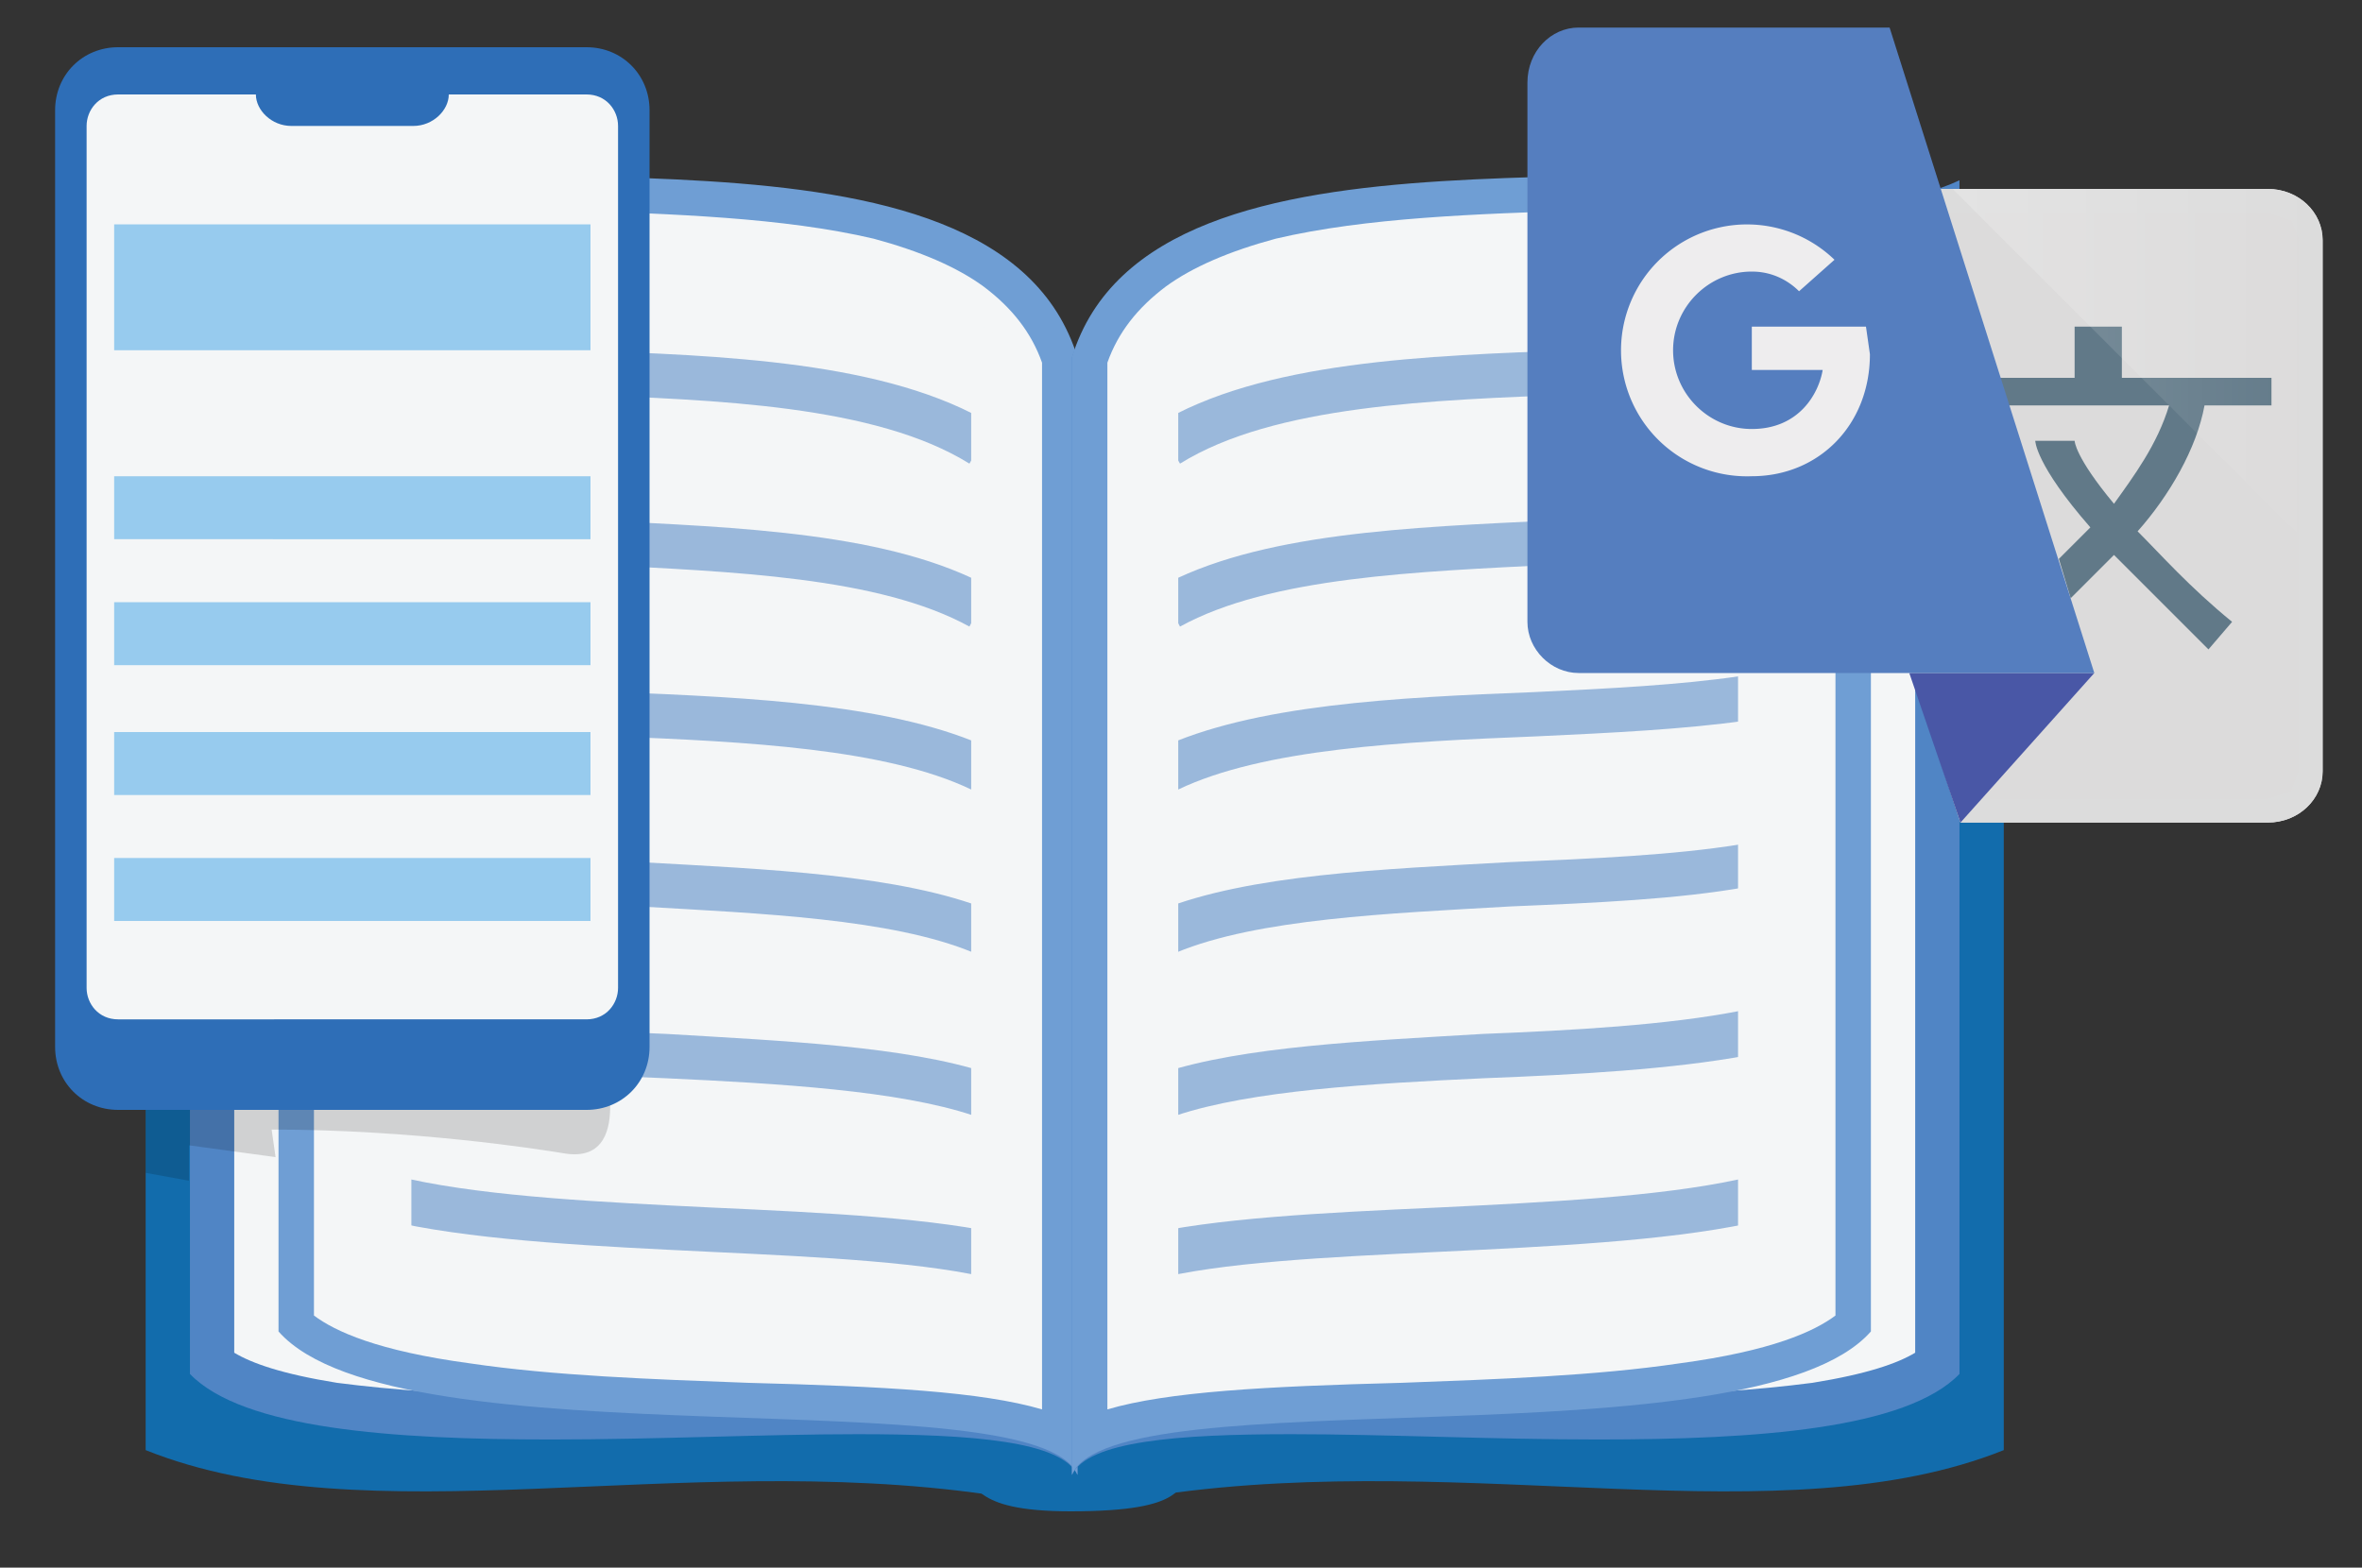 <svg id="Layer_1" xmlns="http://www.w3.org/2000/svg" width="600" height="398.3" xmlns:xlink="http://www.w3.org/1999/xlink"><rect width="100%" height="100%" fill="#333333" stroke="none"/><defs><linearGradient id="linear-gradient" x1="495.9" y1="305.5" x2="589.8" y2="305.5" gradientTransform="matrix(1 0 0 -1 0 400)" gradientUnits="userSpaceOnUse"><stop offset="0" stop-color="#fff" stop-opacity=".2"/><stop offset="1" stop-color="#fff" stop-opacity="0"/></linearGradient><symbol id="half_a_book" viewBox="0 0 525.8 766"><path class="cls-5" d="M475 766c-175-25-350 25-475-25V62c0-7 7-12 14-11l461 73v642Z"/><path class="cls-9" d="M513 731c-21-8-56-11-111-11l-82 1-91 1c-67 0-158-3-191-30V42c23 7 54 10 100 10l75-1 81-2c95 0 195 9 219 77v605Z"/><path class="cls-3" d="M50 58c23 5 51 7 88 7l75-2 81-2c39 0 96 2 139 15 19 6 34 13 45 22 11 8 18 18 23 30v586l-12-2c-21-3-48-5-87-5l-82 1-91 2c-52 0-90-3-121-7-31-5-48-11-58-17V58M25 24v674c30 31 114 37 204 37 59 0 121-3 173-3 65 0 115 4 124 23V124c-26-75-126-88-232-88-53 0-108 4-156 4S50 36 25 24Z"/><path class="cls-9" d="M516 733c-30-14-89-17-177-20-54-2-110-4-157-11-49-6-82-17-97-32V15c36 13 90 15 152 16 118 3 251 7 279 94v608Z"/><path d="M95 29c37 10 86 11 142 12 60 2 123 4 174 16 26 7 47 16 62 27 16 12 27 26 33 43v591c-34-10-89-13-166-15-54-2-110-4-157-11-52-7-76-18-88-27V29M75 0v674c67 76 428 25 451 81V124C480-26 165 50 75 0Z" style="fill:#6f9ed4;stroke-width:0"/><path class="cls-9" d="m500 667-50-32V92l50 32v543z"/><g style="opacity:.55"><path class="cls-9" d="M147 127c98 11 245-2 324 46"/><path class="cls-3" d="M465 184c-53-33-143-36-223-39-35-1-67-2-96-6l3-25c28 4 60 5 94 6 82 3 176 6 235 42l-13 22Z"/><path class="cls-9" d="M147 222c98 13 245 0 324 43"/><path class="cls-3" d="M465 276c-51-28-133-31-213-35-38-1-75-3-107-7l4-25c31 4 66 6 104 7 83 4 168 7 224 38l-12 22Z"/><path class="cls-9" d="M147 316c97 15 246 3 324 40"/><path class="cls-3" d="M466 368c-48-23-126-27-202-30-43-2-84-4-119-9l4-25c34 5 74 7 116 9 78 3 159 7 212 32l-11 23Z"/><path class="cls-9" d="M147 411c97 17 246 6 324 37"/><path class="cls-3" d="M467 460c-46-19-119-22-189-26-47-2-94-4-133-11l4-24c37 6 82 8 130 10 72 4 147 7 197 27l-9 24Z"/><path class="cls-9" d="M147 506c96 18 246 8 324 34"/><path class="cls-3" d="M467 552c-42-14-109-18-174-21-52-2-106-5-149-13l5-25c41 8 94 11 145 13 67 4 135 7 181 22l-8 24Z"/><path class="cls-9" d="M147 600c96 20 259 12 338 32"/><path class="cls-3" d="M481 645c-38-10-99-13-163-16-62-3-126-6-174-16l5-25c46 10 109 13 170 16 66 3 127 6 169 16l-7 25Z"/></g><path class="cls-9" d="M466 142h34v550h-34zM101 91h49v550h-49z"/></symbol><style>.cls-3,.cls-4,.cls-5,.cls-9{stroke-width:0}.cls-3{fill:#5085c5}.cls-4{fill:#2e6eb7}.cls-5{fill:#126cac}.cls-9{fill:#f4f6f7}</style></defs><path class="cls-5" d="M304 376c-7 1-1 8-32 8-27 0-22-8-30-9l-1-272h61l2 273Z"/><use width="525.8" height="766" transform="matrix(.45 0 0 .45 37 35)" xlink:href="#half_a_book"/><use width="525.8" height="766" transform="matrix(-.45 0 0 .45 509 35)" xlink:href="#half_a_book"/><path d="M576 209c8 0 14-6 14-13V61c0-7-6-13-14-13H445l53 161h78Z" style="stroke-width:0;fill:#dcdbdb"/><path d="m576 54 6 2 2 5v135l-2 5-6 2h-74L454 54h122m0-6H445l53 161h78c8 0 14-6 14-13V61c0-7-6-13-14-13Z" style="fill:#dcdcdc;stroke-width:0"/><path style="fill:#4957a6;stroke-width:0" d="m485 171 13 38 34-38h-47z"/><path d="M577 103v-7h-38V83h-12v13h-25v7h49c-3 10-9 18-14 25-10-12-10-16-10-16h-10s0 6 14 22l-8 8 3 10 11-11 24 24 6-7c-11-9-18-17-24-23 8-9 15-21 17-32h17Z" style="fill:#617988;stroke-width:0"/><path d="M401 7c-7 0-13 6-13 14v137c0 7 6 13 13 13h131L480 7h-79Z" style="fill:#557ebf;stroke-width:0"/><path d="M496 48h80c8 0 14 6 14 13v81l-94-94Z" style="fill:url(#linear-gradient);stroke-width:0"/><path d="M463 94c-1 6-6 15-18 15-11 0-20-9-20-20s9-20 20-20c6 0 10 3 12 5l9-8a32 32 0 1 0-21 55c17 0 30-13 30-31l-1-7h-29v11h18Z" style="fill:#eeedee;stroke-width:0"/><path d="M143 293c-6-1-38-6-74-6l1 7-22-3v9l-11-2V34c0-6 4-10 9-10h100c5 0 9 4 9 10v247c0 5-1 14-12 12Z" style="fill:#010101;opacity:.15;stroke-width:0"/><path class="cls-4" d="M30 12h119c9 0 16 7 16 16v238c0 9-7 16-16 16H30c-9 0-16-7-16-16V28c0-9 7-16 16-16Z"/><path class="cls-9" d="M30 24h119c5 0 8 4 8 8v219c0 4-3 8-8 8H30c-5 0-8-4-8-8V32c0-4 3-8 8-8Z"/><path class="cls-4" d="M65 16h49v8c0 4-4 8-9 8H74c-5 0-9-4-9-8v-8Z"/><path d="M29 57h121v32H29zm0 64h121v16H29zm0 32h121v16H29zm0 33h121v16H29zm0 32h121v16H29z" style="fill:#97cbee;stroke-width:0"/></svg>